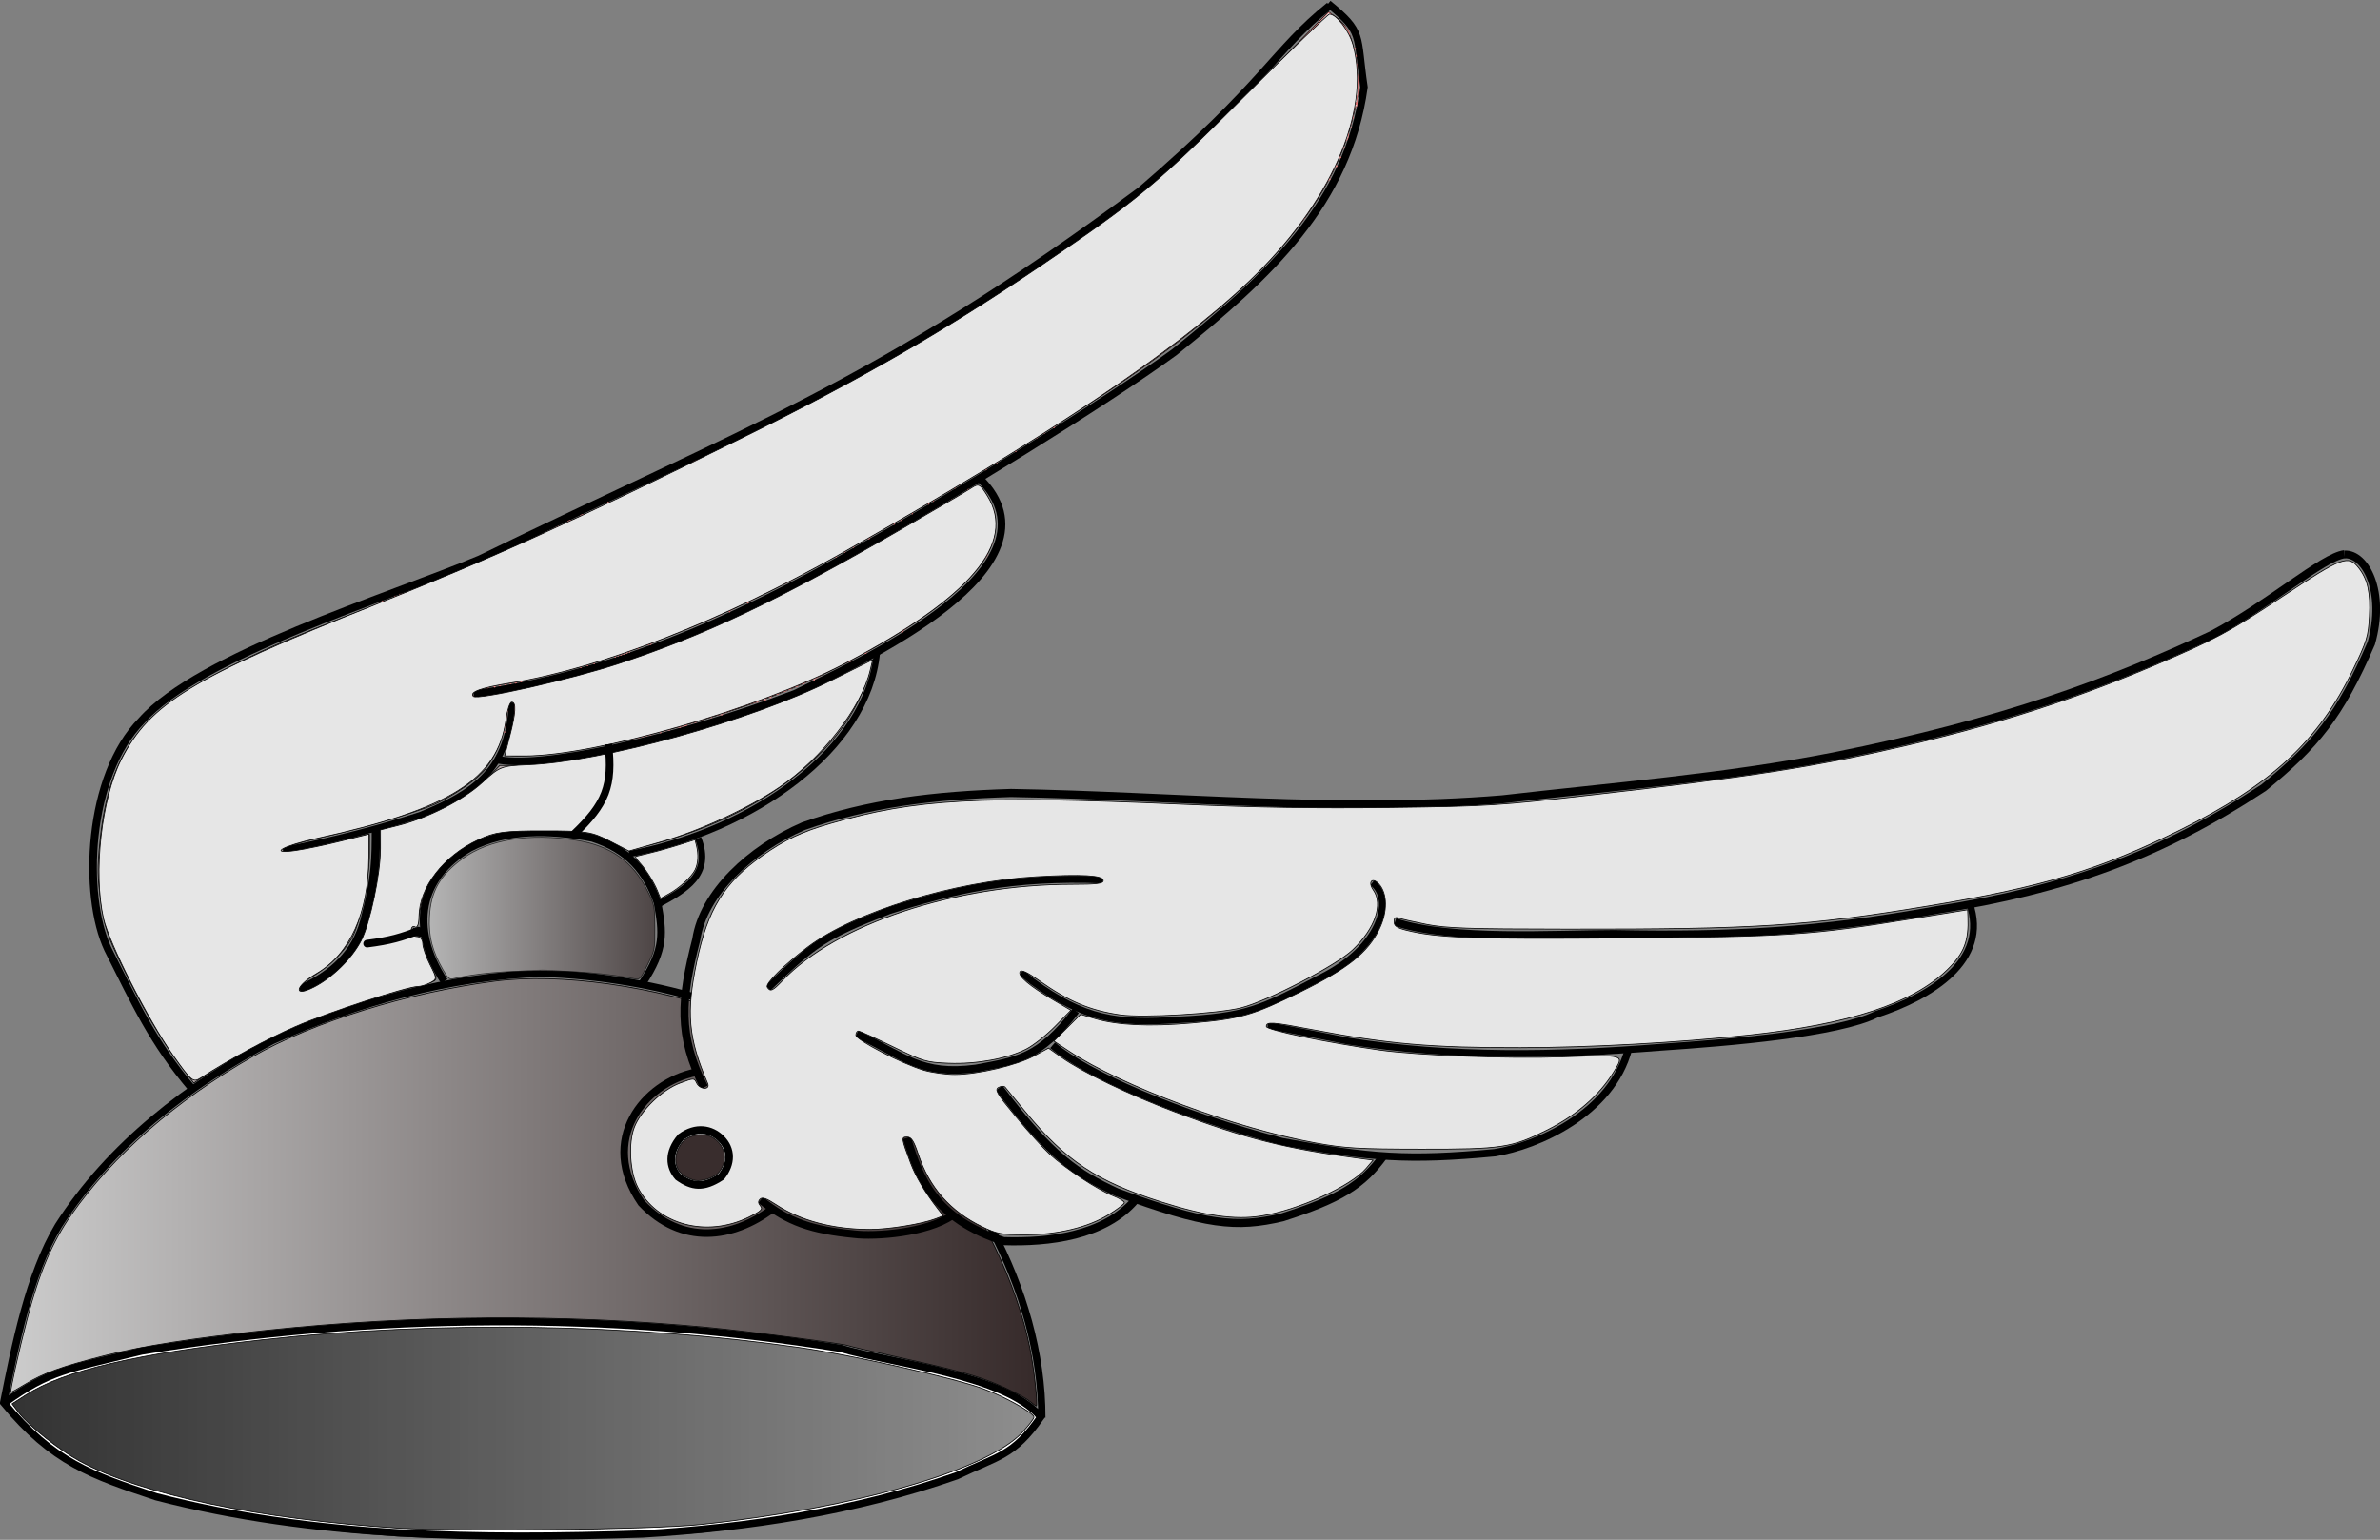 <?xml version="1.0" encoding="UTF-8" standalone="no"?>
<!-- Created with Inkscape (http://www.inkscape.org/) -->
<svg
   xmlns:dc="http://purl.org/dc/elements/1.1/"
   xmlns:cc="http://creativecommons.org/ns#"
   xmlns:rdf="http://www.w3.org/1999/02/22-rdf-syntax-ns#"
   xmlns:svg="http://www.w3.org/2000/svg"
   xmlns="http://www.w3.org/2000/svg"
   xmlns:xlink="http://www.w3.org/1999/xlink"
   xmlns:sodipodi="http://sodipodi.sourceforge.net/DTD/sodipodi-0.dtd"
   xmlns:inkscape="http://www.inkscape.org/namespaces/inkscape"
   width="312.69"
   height="202.35"
   id="svg2"
   sodipodi:version="0.32"
   inkscape:version="0.46"
   sodipodi:docname="Casco_galo.svg"
   inkscape:output_extension="org.inkscape.output.svg.inkscape"
   inkscape:export-filename="/home/wolf/Imágenes/casco alado4.png"
   inkscape:export-xdpi="90"
   inkscape:export-ydpi="90"
   version="1.0">
  <rect width="100%" height="100%" fill="#808080" stroke="none"/>
  <sodipodi:namedview
     id="base"
     pagecolor="#ffffff"
     bordercolor="#666666"
     borderopacity="1.0"
     gridtolerance="10000"
     guidetolerance="10"
     objecttolerance="10"
     inkscape:pageopacity="0.0"
     inkscape:pageshadow="2"
     inkscape:zoom="2.8284271"
     inkscape:cx="89.941555"
     inkscape:cy="34.588476"
     inkscape:document-units="px"
     inkscape:current-layer="layer4"
     showgrid="false"
     inkscape:window-width="960"
     inkscape:window-height="736"
     inkscape:window-x="160"
     inkscape:window-y="25"
     inkscape:snap-global="true"
     showguides="true">
    <inkscape:grid
       type="xygrid"
       id="grid2602"
       visible="true"
       enabled="true" />
  </sodipodi:namedview>
  <defs
     id="defs4">
    <linearGradient
       id="linearGradient3219">
      <stop
         style="stop-color: rgb(51, 51, 51); stop-opacity: 1;"
         offset="0"
         id="stop3221" />
      <stop
         id="stop3227"
         offset="1"
         style="stop-color: rgb(51, 51, 51); stop-opacity: 0.557;" />
      <stop
         style="stop-color: rgb(51, 51, 51); stop-opacity: 0;"
         offset="1"
         id="stop3223" />
    </linearGradient>
    <linearGradient
       id="linearGradient3336">
      <stop
         style="stop-color: rgb(57, 45, 45); stop-opacity: 1;"
         offset="0"
         id="stop3338" />
      <stop
         id="stop3344"
         offset="0.985"
         style="stop-color: rgb(24, 25, 41); stop-opacity: 0.104;" />
      <stop
         style="stop-color: rgb(57, 45, 45); stop-opacity: 0;"
         offset="1"
         id="stop3340" />
    </linearGradient>
    <linearGradient
       id="linearGradient3292">
      <stop
         style="stop-color: rgb(0, 0, 0); stop-opacity: 1;"
         offset="0"
         id="stop3294" />
      <stop
         id="stop3300"
         offset="1"
         style="stop-color: rgb(0, 0, 0); stop-opacity: 0;" />
      <stop
         style="stop-color: rgb(0, 0, 0); stop-opacity: 0;"
         offset="1"
         id="stop3296" />
    </linearGradient>
    <linearGradient
       id="linearGradient3196">
      <stop
         style="stop-color: rgb(204, 204, 204); stop-opacity: 1;"
         offset="0"
         id="stop3198" />
      <stop
         id="stop3204"
         offset="1"
         style="stop-color: rgb(54, 42, 42); stop-opacity: 1;" />
      <stop
         style="stop-color: rgb(204, 204, 204); stop-opacity: 0;"
         offset="1"
         id="stop3200" />
    </linearGradient>
    <inkscape:perspective
       sodipodi:type="inkscape:persp3d"
       inkscape:vp_x="0 : 101.17496 : 1"
       inkscape:vp_y="0 : 1000 : 0"
       inkscape:vp_z="311.68594 : 101.17496 : 1"
       inkscape:persp3d-origin="155.84297 : 67.449972 : 1"
       id="perspective2436" />
    <linearGradient
       inkscape:collect="always"
       xlink:href="#linearGradient3196"
       id="linearGradient3202"
       x1="1.354"
       y1="156.686"
       x2="136.271"
       y2="156.686"
       gradientUnits="userSpaceOnUse" />
    <linearGradient
       inkscape:collect="always"
       xlink:href="#linearGradient3196"
       id="linearGradient3228"
       x1="56.347"
       y1="119.347"
       x2="86.092"
       y2="119.347"
       gradientUnits="userSpaceOnUse" />
    <linearGradient
       inkscape:collect="always"
       xlink:href="#linearGradient3292"
       id="linearGradient3298"
       x1="1.86"
       y1="187.694"
       x2="135.571"
       y2="187.694"
       gradientUnits="userSpaceOnUse" />
    <linearGradient
       inkscape:collect="always"
       xlink:href="#linearGradient3219"
       id="linearGradient3225"
       x1="1.519"
       y1="187.729"
       x2="135.909"
       y2="187.729"
       gradientUnits="userSpaceOnUse" />
  </defs>
  <g
     inkscape:groupmode="layer"
     id="layer4"
     inkscape:label="Blanco"
     style="display:inline">
    <path
       style="opacity:1;fill:#ffffff;fill-opacity:1;fill-rule:evenodd;stroke:#000000;stroke-width:0.1;stroke-linecap:round;stroke-linejoin:miter;stroke-miterlimit:0;stroke-dasharray:none;stroke-dashoffset:0;stroke-opacity:1;display:inline"
       d="M 52.23,201.853 C 33.514,200.593 17.865,197.121 9.597,192.393 C 6.85,190.822 2.807,187.432 1.471,185.579 L 0.539,184.287 L 2.365,183.048 C 7.489,179.569 17.132,177.198 34.27,175.204 C 57.301,172.524 83.156,172.939 105.749,176.35 C 112.543,177.375 125.987,180.563 130.06,182.114 C 132.963,183.219 136.954,185.568 136.954,186.172 C 136.954,186.373 136.264,187.328 135.421,188.296 C 130.729,193.681 112.912,199.075 92.324,201.344 C 86.031,202.038 59.9,202.37 52.23,201.853 L 52.23,201.853 z"
       id="path2441" />
  </g>
  <g
     id="layer1"
     inkscape:groupmode="layer"
     inkscape:label="Layer 1"
     transform="translate(-1.093,-1.051)"
     style="display:inline"
     sodipodi:insensitive="true">
    <path
       style="opacity:1;fill:url(#linearGradient3202) #000000;fill-opacity:1;fill-rule:evenodd;stroke:#000000;stroke-width:0.1;stroke-linecap:butt;stroke-linejoin:round;stroke-miterlimit:0;stroke-dasharray:none;stroke-dashoffset:0;stroke-opacity:1"
       d="M 135.411,184.235 C 134.595,183.556 131.972,182.253 129.729,181.412 C 127.389,180.535 124.362,179.752 117.402,178.223 C 114.232,177.527 111.556,176.906 111.454,176.843 C 111.076,176.609 98.243,174.94 92.987,174.44 C 74.141,172.648 54.286,172.775 35.074,174.812 C 25.465,175.83 18.789,176.872 13.82,178.13 C 8.14,179.567 5.67,180.453 3.336,181.893 C 2.327,182.514 1.468,182.989 1.426,182.947 C 1.296,182.817 2.473,177.525 3.555,173.37 C 5.15,167.245 6.825,163.285 9.356,159.651 C 14.744,151.916 23.118,144.6 33.138,138.875 C 41.145,134.299 53.444,130.46 64.956,128.943 C 73.547,127.811 85.886,129.55 96.558,133.396 C 102.507,135.539 111.393,140.51 115.588,144.041 C 117.579,145.717 121.375,149.607 123.178,151.819 C 128.833,158.757 133.591,168.685 135.295,177.102 C 135.855,179.866 136.399,184.79 136.143,184.769 C 136.088,184.764 135.758,184.524 135.411,184.235 L 135.411,184.235 z M 93.895,155.761 C 95.292,155.126 96.082,153.959 96.217,152.329 C 96.358,150.627 95.835,149.617 94.312,148.652 C 91.366,146.783 87.684,148.865 87.684,152.401 C 87.684,155.338 90.944,157.101 93.895,155.761 L 93.895,155.761 z"
       id="path3194"
       transform="translate(1.093,1.051)" />
    <path
       id="path4690"
       d=""
       style="fill:#784421;fill-opacity:1" />
    <path
       id="path4692"
       d=""
       style="fill:#784421;fill-opacity:1" />
    <path
       sodipodi:nodetypes="ccccccccccccc"
       id="path4981"
       d="M 137.97,187.345 C 138.011,170.666 127.924,152.726 115.131,143.111 C 102.845,134.035 87.504,129.482 72.343,128.95 C 60.091,129.344 48.007,132.784 36.879,137.79 C 25.871,143.584 15.523,151.557 8.759,162.132 C 4.906,168.482 3.023,178.113 1.573,185.373 C 8.018,193.213 13.22,194.948 21.61,197.74 C 42.412,203.147 64.142,203.325 85.488,202.635 C 99.484,201.789 113.503,199.646 126.772,194.994 C 132.178,192.382 134.226,192.426 137.823,187.275 C 133.255,181.677 117.957,180.192 111.513,178.238 C 81.207,173.388 49.999,173.639 19.712,178.595 C 9.922,180.991 7.605,181.143 1.772,185.351"
       style="fill:none;fill-rule:evenodd;stroke:#000000;stroke-width:0.959px;stroke-linecap:butt;stroke-linejoin:miter;stroke-opacity:1" />
    <path
       sodipodi:nodetypes="ccccc"
       id="path4987"
       d="M 59.461,130.006 C 54.832,122.953 56.237,116.269 62.834,112.457 C 67.526,110.01 73.277,110.05 78.911,111.163 C 83.612,112.671 86.001,115.498 87.485,119.665 C 88.182,123.609 88.498,125.702 85.495,130.262"
       style="fill:none;fill-rule:evenodd;stroke:#000000;stroke-width:1px;stroke-linecap:butt;stroke-linejoin:miter;stroke-opacity:1" />
    <g
       id="g3025"
       transform="translate(-129.3,-384.868)">
      <path
         id="path4889"
         d="M 245.608,471.681 C 244.416,484.359 229.387,495.06 213.06,498.143"
         style="fill:none;fill-rule:evenodd;stroke:#000000;stroke-width:0.803px;stroke-linecap:butt;stroke-linejoin:miter;stroke-opacity:1"
         sodipodi:nodetypes="cc" />
      <path
         id="path4891"
         d="M 222.115,496.068 C 223.994,500.849 220.39,502.846 216.879,504.747"
         style="fill:none;fill-rule:evenodd;stroke:#000000;stroke-width:0.847px;stroke-linecap:butt;stroke-linejoin:miter;stroke-opacity:1"
         sodipodi:nodetypes="cc" />
      <path
         style="fill:none;fill-rule:evenodd;stroke:#000000;stroke-width:0.966px;stroke-linecap:butt;stroke-linejoin:miter;stroke-opacity:1"
         d="M 304.889,386.403 C 309.57,390.221 308.572,390.412 309.604,397.374 C 307.47,412.665 297.182,422.14 284.663,432.213 C 275.344,439.005 255.234,451.318 243.429,457.938 C 226.369,467.852 209.488,474.878 192.618,477.097"
         id="path4911"
         sodipodi:nodetypes="ccccc" />
      <path
         style="fill:none;fill-rule:evenodd;stroke:#000000;stroke-width:0.797px;stroke-linecap:butt;stroke-linejoin:miter;stroke-opacity:1"
         d="M 197.639,478.245 C 197.268,486.99 192.834,490.059 185.644,493.007 C 179.907,494.886 173.709,496.459 167.606,497.633"
         id="path4925"
         sodipodi:nodetypes="ccc" />
      <path
         style="fill:none;fill-rule:evenodd;stroke:#000000;stroke-width:1.087px;stroke-linecap:butt;stroke-linejoin:miter;stroke-opacity:1"
         d="M 179.774,494.802 C 179.774,498.62 179.791,501.225 178.248,506.985 C 177.161,511.041 174.214,514.023 169.749,515.928"
         id="path4927"
         sodipodi:nodetypes="ccc" />
      <path
         style="fill:none;fill-rule:evenodd;stroke:#000000;stroke-width:1px;stroke-linecap:butt;stroke-linejoin:miter;stroke-opacity:1"
         d="M 305.066,386.672 C 297.758,392.537 296.654,396.858 280.317,410.915 C 245.853,436.475 228.177,442.457 193.444,459.403 C 181.209,464.524 156.603,472.028 148.998,480.616 C 141.832,487.869 141.239,503.58 144.578,510.668 C 148.124,517.68 150.411,522.864 155.726,529.096"
         id="path4937"
         sodipodi:nodetypes="cccccc" />
      <path
         style="fill:none;fill-rule:evenodd;stroke:#000000;stroke-width:1px;stroke-linecap:butt;stroke-linejoin:miter;stroke-opacity:1"
         d="M 259.104,448.796 C 270.793,460.393 243.631,472.783 234.86,477.08 C 218.528,483.305 200.837,487.118 195.465,485.667"
         id="path4947"
         sodipodi:nodetypes="ccc" />
      <path
         style="fill:none;fill-rule:evenodd;stroke:#000000;stroke-width:1px;stroke-linecap:butt;stroke-linejoin:miter;stroke-opacity:1"
         d="M 184.464,508.255 C 184.761,508.433 185.389,508.423 186.144,508.612"
         id="path5015"
         sodipodi:nodetypes="cc" />
    </g>
    <g
       id="g2461"
       transform="translate(0.761,-0.506)">
      <path
         style="fill:none;fill-rule:evenodd;stroke:#000000;stroke-width:1px;stroke-linecap:butt;stroke-linejoin:miter;stroke-opacity:1"
         d="M 91.73,142.467 C 84.883,143.882 78.923,151.371 84.6,159.64 C 89.904,165.256 96.579,164.32 101.78,160.435"
         id="path5055"
         sodipodi:nodetypes="ccc" />
      <g
         transform="translate(-41.921,12.627)"
         id="g2449">
        <path
           sodipodi:nodetypes="ccccc"
           id="path4837"
           d="M 301.003,107.596 C 303.701,115.18 295.879,119.881 288.801,122.211 C 283.751,124.748 269.482,125.947 260.368,126.556 C 246.607,127.653 232.972,127.891 219.406,125.744 C 218.916,125.645 209.303,123.723 208.798,123.723"
           style="fill:none;fill-rule:evenodd;stroke:#000000;stroke-width:0.897px;stroke-linecap:butt;stroke-linejoin:miter;stroke-opacity:1" />
        <path
           sodipodi:nodetypes="cccc"
           id="path4839"
           d="M 256.209,126.774 C 253.977,135.25 244.217,139.523 238.62,140.414 C 227.274,141.475 222.332,141.09 210.709,138.958 C 196.98,135.369 184.903,130.035 180.548,126.289"
           style="fill:none;fill-rule:evenodd;stroke:#000000;stroke-width:0.967px;stroke-linecap:butt;stroke-linejoin:miter;stroke-opacity:1" />
        <path
           sodipodi:nodetypes="cccc"
           id="path4841"
           d="M 224.07,140.759 C 221.276,144.639 218.288,146.501 210.733,148.902 C 204.662,150.326 200.702,149.942 188.976,145.609 C 183.805,143.19 180.425,141.062 173.528,131.895"
           style="fill:none;fill-rule:evenodd;stroke:#000000;stroke-width:1.069px;stroke-linecap:butt;stroke-linejoin:miter;stroke-opacity:1" />
        <path
           sodipodi:nodetypes="ccc"
           id="path4843"
           d="M 191.439,146.583 C 187.359,151.388 180.011,152.219 174.107,152.032 C 165.055,149.076 163.065,143.917 161.405,138.46"
           style="fill:none;fill-rule:evenodd;stroke:#000000;stroke-width:1.066px;stroke-linecap:butt;stroke-linejoin:miter;stroke-opacity:1" />
        <path
           sodipodi:nodetypes="ccc"
           id="path4845"
           d="M 167.316,148.676 C 164.011,150.98 157.111,151.446 154.496,151.115 C 148.89,150.564 145.797,149.531 142.179,146.621"
           style="fill:none;fill-rule:evenodd;stroke:#000000;stroke-width:1px;stroke-linecap:butt;stroke-linejoin:miter;stroke-opacity:1" />
        <path
           sodipodi:nodetypes="ccccc"
           id="path4847"
           d="M 222.558,104.92 C 225.495,107.171 223.565,113.536 215.785,117.39 C 207.818,121.584 205.967,122.509 197.039,122.954 C 189.003,123.495 184.743,122.9 177.878,117.899 C 177.185,117.326 176.931,117.115 176.452,116.719"
           style="fill:none;fill-rule:evenodd;stroke:#000000;stroke-width:0.856px;stroke-linecap:butt;stroke-linejoin:miter;stroke-opacity:1" />
        <path
           sodipodi:nodetypes="ccc"
           id="path4849"
           d="M 183.595,121.759 C 178.747,128.051 175.938,128.289 170.463,129.335 C 163.257,130.285 161.122,127.772 154.806,124.79"
           style="fill:none;fill-rule:evenodd;stroke:#000000;stroke-width:1px;stroke-linecap:butt;stroke-linejoin:miter;stroke-opacity:1" />
        <path
           sodipodi:nodetypes="ccc"
           id="path4853"
           d="M 187.166,104.551 C 175.204,104.081 167.468,105.899 159.074,108.589 C 150.539,111.92 149.212,112.909 143.154,118.764"
           style="fill:none;fill-rule:evenodd;stroke:#000000;stroke-width:0.93px;stroke-linecap:butt;stroke-linejoin:miter;stroke-opacity:1" />
        <path
           sodipodi:nodetypes="cccccc"
           id="path4865"
           d="M 225.525,110.087 C 232.871,112.562 246.728,111.652 254.311,111.652 C 270.082,111.952 281.233,111.334 296.732,108.507 C 313.696,105.861 326.157,101.319 339.66,92.439 C 346.427,86.899 349.655,83.057 353.798,73.454 C 355.705,66.697 353.06,61.632 350.264,61.789"
           style="fill:none;fill-rule:evenodd;stroke:#000000;stroke-width:1.016px;stroke-linecap:butt;stroke-linejoin:miter;stroke-opacity:1" />
        <path
           sodipodi:nodetypes="cccccccc"
           id="path4867"
           d="M 350.275,61.761 C 347.425,62.122 340.358,68.388 332.856,72.356 C 319.678,78.509 305.5,83.877 283.134,88.338 C 268.83,91.137 254.142,92.298 239.611,93.971 C 218.342,95.739 196.401,93.491 175.071,93.134 C 164.978,93.441 156.28,94.485 147.802,97.502 C 140.864,100.496 134.649,106.271 133.728,112.395 C 131.711,120.235 131.298,124.961 134.767,131.829"
           style="fill:none;fill-rule:evenodd;stroke:#000000;stroke-width:1.063px;stroke-linecap:butt;stroke-linejoin:miter;stroke-opacity:1" />
      </g>
    </g>
    <path
       style="opacity:0.684;fill:url(#linearGradient3228) #000000;fill-opacity:1;fill-rule:evenodd;stroke:#000000;stroke-width:0.1;stroke-linecap:butt;stroke-linejoin:round;stroke-miterlimit:0;stroke-dasharray:none;stroke-dashoffset:0;stroke-opacity:1"
       d="M 58.189,127.411 C 56.785,124.945 56.305,123.067 56.427,120.509 C 56.587,117.152 57.804,114.999 60.762,112.839 C 64.242,110.298 69.596,109.436 75.755,110.425 C 80.236,111.144 83.175,113.233 85.052,117.03 C 85.989,118.927 86.01,119.032 86.026,121.893 C 86.042,124.791 86.033,124.836 85.068,126.793 C 84.153,128.651 84.054,128.761 83.403,128.631 C 76.362,127.222 65.243,127.219 59.494,128.625 C 59.053,128.732 58.817,128.513 58.189,127.411 L 58.189,127.411 z"
       id="path3220"
       transform="translate(1.093,1.051)" />
    <path
       style="opacity:1;fill:#c8b7b7;fill-opacity:0.686;fill-rule:evenodd;stroke:#000000;stroke-width:0.1;stroke-linecap:butt;stroke-linejoin:round;stroke-miterlimit:0;stroke-dasharray:none;stroke-dashoffset:0;stroke-opacity:1"
       d="M 23.661,139.942 C 21.182,136.661 18.641,132.325 16.024,126.911 C 14.065,122.858 13.748,121.895 13.262,118.519 C 12.804,115.335 12.782,114.025 13.13,110.598 C 14.319,98.88 18.32,93.59 30.691,87.381 C 35.79,84.822 38.282,83.776 51.94,78.462 C 63.206,74.079 82.592,65.191 101.401,55.783 C 116.345,48.31 129.732,40.206 143.958,30.023 C 151.171,24.86 155.603,21.021 162.303,14.129 C 164.667,11.699 168.383,7.877 170.561,5.636 L 174.522,1.562 L 175.594,2.326 C 177.08,3.383 177.725,4.939 178.219,8.66 C 178.62,11.672 178.592,12.059 177.727,15.493 C 174.506,28.285 163.922,39.66 142.292,53.577 C 127.642,63.003 109.88,73.367 100.158,78.161 C 87.979,84.168 75.856,88.33 66.046,89.873 C 62.498,90.431 62.118,90.556 62.118,91.158 C 62.118,91.795 62.646,91.796 66.225,91.166 C 76.683,89.325 87.761,85.535 100.151,79.56 C 105.203,77.124 119.015,69.436 125.781,65.294 C 127.111,64.48 128.32,63.814 128.469,63.814 C 129.008,63.814 130.687,66.839 130.74,67.903 C 130.902,71.182 129.929,73.314 126.815,76.509 C 123.079,80.343 116.289,84.704 107.438,88.955 C 98.07,93.455 81.219,98.206 71.294,99.147 C 67.328,99.523 66.239,99.4 66.541,98.61 C 67.379,96.429 67.937,92.491 67.452,92.192 C 66.895,91.848 66.838,91.985 66.409,94.667 C 66.021,97.101 65.174,99.16 63.796,101.024 C 62.842,102.315 59.546,104.609 57.077,105.7 C 54.554,106.816 47.463,108.881 41.789,110.152 C 39.349,110.698 37.287,111.344 37.206,111.586 C 36.987,112.244 37.878,112.137 43.458,110.836 L 48.547,109.649 L 48.541,112.177 C 48.535,115.18 47.4,120.861 46.391,122.947 C 45.465,124.859 43.165,127.127 40.795,128.464 C 39.486,129.203 38.987,129.681 39.132,130.058 C 39.393,130.739 39.359,130.742 41.151,129.838 C 43.477,128.664 46.151,126.21 47.191,124.297 C 48.547,121.799 49.663,117.053 49.885,112.836 L 50.077,109.181 L 53.151,108.249 C 57.551,106.913 61.593,104.726 63.798,102.486 L 65.658,100.598 L 68.441,100.598 C 77.456,100.598 98.684,94.825 109.39,89.461 L 114.36,86.971 L 114.147,88.286 C 114.03,89.009 113.451,90.632 112.861,91.892 C 108.891,100.378 98.448,107.677 85.539,110.989 L 82.711,111.715 L 80.539,110.626 C 77.806,109.257 74.059,108.669 69.617,108.914 C 65.477,109.142 63.273,109.796 60.41,111.646 C 57.563,113.487 55.883,115.972 55.265,119.258 C 54.988,120.733 54.636,121.669 54.358,121.669 C 54.108,121.669 53.904,121.99 53.904,122.383 C 53.904,122.838 54.142,123.097 54.562,123.097 C 55.026,123.097 55.352,123.543 55.673,124.615 C 55.922,125.45 56.435,126.738 56.812,127.479 C 57.598,129.024 57.875,128.818 53.547,129.897 C 43.522,132.396 34.458,136.245 27.45,140.978 L 25.46,142.323 L 23.661,139.942 z"
       id="path3306"
       transform="translate(1.093,1.051)" />
    <path
       style="opacity:1;fill:#e6e6e6;fill-opacity:1;fill-rule:evenodd;stroke:#000000;stroke-width:0.1;stroke-linecap:butt;stroke-linejoin:round;stroke-miterlimit:0;stroke-dasharray:none;stroke-dashoffset:0;stroke-opacity:1"
       d="M 130.118,162.257 C 125.941,160.23 123.19,157.108 121.738,152.743 C 121.148,150.969 120.827,150.472 120.273,150.472 C 119.49,150.472 119.504,150.577 120.728,153.882 C 121.368,155.613 122.642,157.762 124.263,159.845 L 125.025,160.825 L 124.015,161.214 C 122.226,161.903 117.831,162.614 115.384,162.612 C 110.545,162.606 106.238,161.467 103.035,159.345 C 101.817,158.539 101.245,158.339 100.962,158.622 C 100.68,158.905 100.69,159.156 101.001,159.53 C 101.357,159.959 101.101,160.208 99.485,160.998 C 93.892,163.735 87.415,161.996 84.885,157.079 C 83.843,155.054 83.623,151.298 84.424,149.201 C 85.275,146.974 88.048,144.28 90.404,143.391 C 92.258,142.693 92.298,142.692 92.614,143.362 C 93.039,144.26 94.448,144.315 94.066,143.419 C 91.514,137.442 91.22,134.159 92.632,127.414 C 94.066,120.564 96.235,117.04 101.178,113.537 C 104.164,111.42 106.365,110.375 110.148,109.278 C 121.399,106.014 129.66,105.56 156.396,106.733 C 166.155,107.161 174.083,107.285 183.716,107.161 C 196.701,106.993 197.849,106.921 210.322,105.5 C 231.136,103.127 239.618,101.798 251.309,99.076 C 263.422,96.254 273.954,92.841 284.556,88.3 C 292.262,84.999 293.942,84.091 301.012,79.406 C 308.836,74.22 309.611,73.93 310.984,75.677 C 312.169,77.183 312.555,78.927 312.391,82.038 C 312.252,84.682 312.06,85.308 310.232,89.079 C 305.686,98.461 299.508,104.178 287.46,110.15 C 276.961,115.356 269.425,117.629 254.426,120.113 C 238.529,122.747 231.838,123.175 206.929,123.149 C 193.942,123.135 191.097,123.039 188.492,122.523 C 186.798,122.188 185.151,121.814 184.832,121.691 C 184.416,121.532 184.251,121.67 184.251,122.179 C 184.251,122.718 184.623,122.982 185.795,123.277 C 189.876,124.305 194.508,124.473 214.314,124.31 C 236.261,124.13 238.871,123.955 252.426,121.764 L 259.605,120.603 L 259.643,121.521 C 259.775,124.722 259.149,126.33 256.933,128.483 C 252.365,132.923 244.087,135.65 230.856,137.072 C 221.452,138.083 210.145,138.705 200.858,138.723 C 189.142,138.746 183.393,138.247 173.446,136.344 C 168.215,135.344 167.467,135.294 167.467,135.944 C 167.467,136.396 175.494,138.064 182.343,139.035 C 187.357,139.746 199.061,140.181 206.482,139.932 C 214.708,139.657 214.535,139.604 213.087,141.952 C 211.2,145.013 208.205,147.619 204.349,149.554 C 199.714,151.881 198.423,152.077 187.823,152.065 C 179.562,152.056 177.791,151.951 173.895,151.243 C 163.385,149.335 148.442,143.765 141.541,139.185 L 139.55,137.863 L 141.311,136.102 L 143.072,134.341 L 144.991,134.911 C 147.898,135.774 152.116,135.968 157.591,135.491 C 164.159,134.917 165.626,134.498 171.963,131.386 C 178.168,128.338 180.789,126.247 182.317,123.123 C 183.407,120.895 183.386,118.474 182.267,117.237 C 181.386,116.263 180.764,116.928 181.532,118.023 C 182.844,119.896 181.758,123.052 178.839,125.851 C 176.694,127.907 167.667,132.601 164.148,133.491 C 161.084,134.265 151.266,134.839 148.296,134.418 C 144.331,133.855 141.466,132.645 137.58,129.892 C 136.05,128.808 135.29,128.456 135.109,128.749 C 134.781,129.28 136.387,130.643 139.463,132.442 L 141.794,133.805 L 139.72,135.917 C 138.58,137.079 136.881,138.423 135.944,138.903 C 133.472,140.171 129.379,140.92 125.714,140.775 C 122.769,140.658 122.388,140.544 118.403,138.598 C 116.091,137.468 114.051,136.544 113.87,136.544 C 113.689,136.544 113.541,136.784 113.541,137.077 C 113.541,137.705 119.595,140.836 122.45,141.684 C 123.514,142 125.359,142.255 126.551,142.251 C 129.571,142.24 134.674,141.043 136.945,139.813 L 138.851,138.78 L 140.552,139.989 C 143.331,141.965 149.409,144.892 155.503,147.188 C 164.693,150.65 170.033,151.996 179.572,153.254 L 181.499,153.508 L 180.591,154.579 C 178.593,156.937 171.614,160.099 166.74,160.855 C 163.308,161.387 159.412,160.834 153.635,158.995 C 145.178,156.302 141.092,153.587 135.815,147.154 C 134.492,145.542 133.294,144.085 133.152,143.918 C 133.01,143.75 132.619,143.767 132.283,143.955 C 131.753,144.252 132.061,144.767 134.604,147.831 C 136.217,149.775 138.205,151.978 139.02,152.727 C 141.075,154.614 145.362,157.433 147.303,158.174 C 148.192,158.514 148.869,158.945 148.807,159.132 C 148.745,159.319 147.815,160.016 146.741,160.68 C 144.032,162.357 139.965,163.331 135.715,163.319 C 132.661,163.311 132.054,163.196 130.118,162.257 L 130.118,162.257 z M 103.918,129.89 C 110.933,122.497 126.621,117.273 141.843,117.262 C 145.211,117.26 146.039,117.16 146.039,116.757 C 146.039,116.079 143.221,115.923 137.208,116.266 C 126.388,116.884 113.384,120.88 107.271,125.466 C 104.173,127.79 101.614,130.312 101.894,130.766 C 102.296,131.416 102.59,131.289 103.918,129.89 L 103.918,129.89 z"
       id="path3304" />
    <path
       style="opacity:1;fill:#e6e6e6;fill-opacity:1;fill-rule:evenodd;stroke:#de6b6b;stroke-width:0.1;stroke-linecap:butt;stroke-linejoin:round;stroke-miterlimit:0;stroke-dasharray:none;stroke-dashoffset:0;stroke-opacity:1"
       d="M 49.063,88.48 C 49.063,80.888 49.09,79.467 49.236,79.523 C 49.331,79.56 49.487,79.515 49.583,79.424 C 49.679,79.334 49.828,79.254 49.915,79.247 C 50.287,79.217 50.335,79.188 50.249,79.048 C 50.188,78.949 50.226,78.927 50.367,78.981 C 50.644,79.087 51.986,78.572 51.88,78.401 C 51.83,78.32 51.88,78.3 52.009,78.35 C 52.284,78.455 52.62,78.323 52.513,78.151 C 52.462,78.067 52.508,78.047 52.638,78.097 C 52.762,78.144 54.167,77.636 56.1,76.846 C 57.889,76.114 60.347,75.115 61.563,74.625 C 62.778,74.135 64.199,73.52 64.721,73.259 C 65.242,72.998 67.316,72.034 69.329,71.118 C 71.342,70.202 73.009,69.4 73.032,69.336 C 73.055,69.272 73.126,69.252 73.19,69.291 C 73.253,69.33 73.305,69.299 73.305,69.221 C 73.305,69.144 73.358,69.113 73.423,69.153 C 73.57,69.244 74.702,68.706 74.625,68.581 C 74.554,68.465 74.934,68.315 75.076,68.403 C 75.215,68.489 76.34,67.942 76.267,67.824 C 76.194,67.706 76.576,67.558 76.721,67.647 C 76.846,67.725 78.144,67.101 78.209,66.932 C 78.232,66.871 78.299,66.851 78.358,66.887 C 78.539,66.999 79.871,66.28 79.873,66.07 C 79.874,65.898 79.889,65.898 79.997,66.065 C 80.086,66.202 80.12,66.209 80.121,66.089 C 80.122,65.998 80.178,65.957 80.244,65.998 C 80.378,66.081 82.181,65.217 82.249,65.038 C 82.272,64.977 82.343,64.959 82.407,64.998 C 82.47,65.038 82.522,65.006 82.522,64.928 C 82.522,64.851 82.577,64.821 82.643,64.862 C 82.777,64.944 84.58,64.081 84.648,63.902 C 84.671,63.841 84.742,63.823 84.806,63.862 C 84.869,63.901 84.921,63.87 84.921,63.792 C 84.921,63.714 84.976,63.685 85.042,63.726 C 85.176,63.808 86.979,62.944 87.047,62.766 C 87.07,62.704 87.141,62.686 87.205,62.726 C 87.268,62.765 87.32,62.733 87.32,62.656 C 87.32,62.578 87.377,62.55 87.447,62.593 C 87.516,62.636 87.573,62.607 87.573,62.529 C 87.573,62.452 87.626,62.421 87.692,62.462 C 87.831,62.548 90.989,61.002 90.916,60.884 C 90.846,60.77 91.733,60.364 91.868,60.448 C 91.995,60.526 97.335,57.889 97.4,57.716 C 97.424,57.654 97.495,57.636 97.558,57.675 C 97.622,57.714 97.674,57.683 97.674,57.605 C 97.674,57.528 97.731,57.499 97.8,57.542 C 97.87,57.585 97.926,57.557 97.926,57.479 C 97.926,57.401 97.983,57.373 98.053,57.416 C 98.122,57.459 98.179,57.43 98.179,57.353 C 98.179,57.275 98.236,57.247 98.305,57.29 C 98.375,57.332 98.431,57.304 98.431,57.226 C 98.431,57.149 98.488,57.12 98.558,57.163 C 98.627,57.206 98.684,57.178 98.684,57.1 C 98.684,57.023 98.741,56.994 98.81,57.037 C 98.88,57.08 98.936,57.052 98.936,56.974 C 98.936,56.896 98.993,56.868 99.062,56.91 C 99.281,57.046 109.069,51.953 114.782,48.731 C 124.12,43.465 132.223,38.329 141.803,31.606 C 151.777,24.605 154.816,21.921 167.185,9.188 C 171.201,5.054 174.514,1.671 174.547,1.671 C 174.683,1.671 175.997,2.729 176.312,3.092 C 176.498,3.307 176.746,3.582 176.862,3.703 C 176.977,3.824 177.039,3.956 176.998,3.996 C 176.958,4.037 176.994,4.07 177.079,4.07 C 177.165,4.07 177.199,4.127 177.156,4.196 C 177.113,4.266 177.142,4.322 177.219,4.322 C 177.297,4.322 177.334,4.366 177.301,4.419 C 177.268,4.472 177.365,4.945 177.516,5.471 C 177.721,6.182 177.839,6.411 177.979,6.368 C 178.13,6.322 178.136,6.343 178.008,6.478 C 177.812,6.687 177.8,7.238 177.993,7.195 C 178.071,7.178 178.163,7.242 178.198,7.339 C 178.237,7.446 178.207,7.48 178.119,7.426 C 178.026,7.368 177.977,7.461 177.979,7.692 C 177.98,7.971 178.008,8.007 178.107,7.858 C 178.196,7.723 178.215,7.833 178.17,8.237 C 178.121,8.678 178.133,8.735 178.224,8.489 C 178.305,8.269 178.318,8.417 178.266,8.981 C 178.224,9.446 178.241,9.76 178.306,9.719 C 178.37,9.68 178.419,10.32 178.419,11.204 C 178.419,12.064 178.372,12.693 178.314,12.612 C 178.255,12.531 178.24,12.733 178.279,13.063 C 178.352,13.675 178.276,14.088 178.109,13.985 C 177.991,13.912 177.681,15.262 177.78,15.421 C 177.819,15.485 177.793,15.558 177.721,15.582 C 177.65,15.606 177.578,15.795 177.563,16.003 C 177.547,16.211 177.478,16.423 177.409,16.475 C 177.329,16.535 177.353,16.616 177.472,16.694 C 177.642,16.806 177.564,16.877 177.314,16.837 C 177.208,16.821 177.195,16.898 177.163,17.691 C 177.148,18.037 177.063,18.3 176.932,18.395 C 176.613,18.629 176.414,19.239 176.615,19.367 C 176.738,19.445 176.729,19.471 176.576,19.472 C 176.298,19.475 175.894,20.492 176.115,20.633 C 176.231,20.706 176.22,20.733 176.075,20.735 C 175.789,20.737 175.382,21.625 175.602,21.764 C 175.731,21.846 175.725,21.869 175.573,21.871 C 175.316,21.874 174.518,23.472 174.731,23.559 C 174.816,23.593 174.787,23.625 174.665,23.631 C 174.535,23.637 174.319,23.89 174.134,24.255 C 173.773,24.968 172.46,27.071 171.824,27.957 C 171.584,28.291 171.419,28.565 171.457,28.565 C 171.495,28.565 171.401,28.698 171.248,28.86 C 171.095,29.022 170.6,29.633 170.149,30.217 C 164.505,37.526 154.762,45.575 140.824,54.443 C 139.591,55.227 138.583,55.947 138.583,56.043 C 138.583,56.138 138.523,56.216 138.449,56.216 C 138.375,56.216 138.358,56.147 138.413,56.059 C 138.466,55.972 138.342,56.009 138.136,56.142 C 137.93,56.275 137.635,56.466 137.479,56.566 C 137.324,56.667 137.225,56.796 137.261,56.854 C 137.297,56.911 137.225,56.951 137.102,56.942 C 136.823,56.922 136.163,57.343 136.251,57.485 C 136.286,57.543 136.215,57.583 136.092,57.576 C 135.781,57.555 133.532,58.979 133.532,59.196 C 133.532,59.293 133.472,59.373 133.399,59.373 C 133.324,59.373 133.308,59.303 133.362,59.215 C 133.422,59.117 133.341,59.133 133.149,59.255 C 132.978,59.364 132.398,59.725 131.86,60.057 C 131.293,60.407 130.917,60.718 130.965,60.796 C 131.018,60.881 130.97,60.901 130.836,60.849 C 130.705,60.799 130.526,60.864 130.373,61.017 C 130.236,61.154 130.123,61.236 130.123,61.199 C 130.123,61.162 130.01,61.193 129.871,61.267 C 129.732,61.341 129.618,61.485 129.618,61.587 C 129.618,61.689 129.558,61.772 129.485,61.772 C 129.41,61.772 129.394,61.702 129.448,61.614 C 129.508,61.517 129.425,61.533 129.235,61.655 C 129.064,61.764 128.285,62.236 127.503,62.704 C 126.722,63.173 126.083,63.618 126.083,63.695 C 126.083,63.772 126.047,63.798 126.003,63.754 C 125.876,63.627 125.436,63.917 125.529,64.067 C 125.578,64.148 125.541,64.178 125.438,64.141 C 125.213,64.061 124.791,64.274 124.883,64.422 C 124.921,64.484 124.851,64.527 124.728,64.518 C 124.393,64.492 122.675,65.555 122.664,65.795 C 122.658,65.924 122.63,65.943 122.591,65.845 C 122.5,65.62 122.043,65.885 122.041,66.164 C 122.039,66.312 122.008,66.332 121.942,66.229 C 121.81,66.021 119.897,67.148 119.894,67.435 C 119.893,67.577 119.862,67.596 119.797,67.493 C 119.667,67.289 118.384,68.03 118.371,68.316 C 118.365,68.445 118.336,68.466 118.298,68.371 C 118.206,68.143 117.498,68.534 117.495,68.814 C 117.494,68.96 117.462,68.983 117.398,68.883 C 117.265,68.673 114.215,70.426 114.212,70.715 C 114.211,70.858 114.18,70.878 114.115,70.776 C 113.983,70.569 112.198,71.563 112.184,71.851 C 112.178,71.978 112.149,72.001 112.111,71.907 C 112.02,71.681 111.061,72.194 111.048,72.475 C 111.042,72.603 111.012,72.629 110.975,72.538 C 110.884,72.313 109.924,72.825 109.911,73.107 C 109.905,73.24 109.876,73.263 109.837,73.166 C 109.767,72.992 107.713,74.024 107.428,74.377 C 107.341,74.485 107.27,74.533 107.27,74.484 C 107.27,74.435 106.929,74.567 106.512,74.777 C 106.096,74.987 105.755,75.225 105.755,75.305 C 105.755,75.385 105.719,75.415 105.676,75.372 C 105.568,75.264 104.113,76.012 104.113,76.175 C 104.113,76.248 104.056,76.272 103.987,76.229 C 103.917,76.186 103.861,76.214 103.861,76.292 C 103.861,76.37 103.804,76.398 103.734,76.355 C 103.665,76.312 103.608,76.341 103.608,76.418 C 103.608,76.496 103.551,76.524 103.482,76.481 C 103.412,76.439 103.356,76.473 103.356,76.558 C 103.356,76.643 103.321,76.678 103.278,76.635 C 103.187,76.545 98.894,78.666 98.831,78.833 C 98.808,78.895 98.737,78.913 98.673,78.874 C 98.61,78.835 98.558,78.866 98.558,78.944 C 98.558,79.021 98.501,79.05 98.431,79.007 C 98.362,78.964 98.304,79.031 98.303,79.157 C 98.302,79.33 98.275,79.345 98.195,79.217 C 98.11,79.085 97.891,79.148 97.155,79.517 C 96.642,79.774 96.203,80.035 96.179,80.096 C 96.156,80.158 96.085,80.176 96.022,80.136 C 95.958,80.097 95.905,80.168 95.904,80.293 C 95.903,80.463 95.875,80.479 95.798,80.357 C 95.713,80.224 95.604,80.234 95.231,80.412 C 94.977,80.533 94.77,80.681 94.77,80.742 C 94.77,80.803 94.717,80.82 94.653,80.78 C 94.507,80.69 93.886,80.964 93.886,81.118 C 93.886,81.18 93.833,81.199 93.768,81.159 C 93.625,81.07 92.75,81.472 92.75,81.626 C 92.75,81.687 92.697,81.704 92.633,81.664 C 92.487,81.574 91.866,81.848 91.866,82.002 C 91.866,82.064 91.813,82.083 91.749,82.043 C 91.609,81.957 90.982,82.223 90.982,82.369 C 90.982,82.425 90.904,82.441 90.809,82.405 C 90.714,82.368 90.557,82.417 90.46,82.513 C 90.364,82.61 90.221,82.667 90.143,82.641 C 90.065,82.615 89.923,82.668 89.829,82.757 C 89.734,82.847 89.599,82.921 89.53,82.921 C 89.46,82.921 88.537,83.259 87.478,83.673 C 86.182,84.179 85.549,84.489 85.543,84.62 C 85.536,84.75 85.511,84.762 85.469,84.657 C 85.434,84.57 85.35,84.499 85.282,84.499 C 85.214,84.499 85.2,84.566 85.25,84.647 C 85.311,84.746 85.273,84.768 85.135,84.715 C 84.897,84.624 84.164,84.849 84.164,85.013 C 84.164,85.073 84.069,85.086 83.954,85.042 C 83.8,84.983 83.772,85.007 83.848,85.13 C 83.924,85.254 83.896,85.278 83.746,85.22 C 83.444,85.104 82.776,85.374 82.765,85.616 C 82.759,85.747 82.731,85.766 82.691,85.667 C 82.656,85.58 82.572,85.509 82.504,85.509 C 82.437,85.509 82.414,85.562 82.454,85.627 C 82.494,85.691 82.469,85.78 82.398,85.824 C 82.327,85.867 82.27,85.843 82.27,85.769 C 82.27,85.696 82.21,85.636 82.136,85.636 C 82.062,85.636 82.035,85.688 82.075,85.753 C 82.115,85.818 82.09,85.906 82.019,85.95 C 81.949,85.994 81.891,85.969 81.891,85.896 C 81.891,85.822 81.831,85.762 81.757,85.762 C 81.684,85.762 81.656,85.815 81.696,85.879 C 81.736,85.944 81.711,86.033 81.64,86.076 C 81.57,86.12 81.512,86.095 81.512,86.022 C 81.512,85.792 81.26,85.876 81.25,86.109 C 81.244,86.241 81.214,86.266 81.176,86.172 C 81.082,85.938 80.881,85.981 80.879,86.235 C 80.877,86.407 80.853,86.418 80.768,86.285 C 80.68,86.146 80.422,86.192 79.39,86.53 C 78.691,86.759 78.122,86.978 78.126,87.017 C 78.15,87.257 78.081,87.314 77.965,87.151 C 77.874,87.022 77.812,87.008 77.772,87.106 C 77.739,87.185 77.599,87.22 77.46,87.184 C 77.322,87.148 77.218,87.168 77.229,87.229 C 77.274,87.475 77.209,87.583 77.111,87.427 C 77.006,87.263 76.332,87.337 76.355,87.511 C 76.385,87.74 76.32,87.826 76.227,87.68 C 76.159,87.573 76.005,87.544 75.788,87.599 C 75.604,87.645 75.478,87.722 75.507,87.77 C 75.537,87.818 75.356,87.858 75.105,87.858 C 74.853,87.858 74.625,87.926 74.597,88.01 C 74.569,88.094 74.499,88.133 74.442,88.098 C 74.278,87.997 73.055,88.315 73.131,88.439 C 73.169,88.5 73.045,88.511 72.855,88.463 C 72.605,88.4 72.535,88.418 72.602,88.526 C 72.669,88.635 72.6,88.652 72.35,88.589 C 72.083,88.522 72.028,88.54 72.107,88.669 C 72.183,88.792 72.151,88.812 71.983,88.748 C 71.687,88.634 70.887,88.785 70.981,88.937 C 71.024,89.006 70.911,89.019 70.708,88.968 C 70.458,88.905 70.389,88.923 70.456,89.031 C 70.523,89.14 70.453,89.157 70.203,89.094 C 69.969,89.036 69.886,89.052 69.943,89.145 C 70.001,89.239 69.882,89.258 69.564,89.207 C 69.245,89.155 69.126,89.175 69.184,89.269 C 69.231,89.344 69.211,89.442 69.14,89.485 C 69.07,89.529 69.012,89.504 69.012,89.431 C 69.012,89.357 68.895,89.297 68.752,89.297 C 68.609,89.297 68.525,89.35 68.565,89.415 C 68.605,89.479 68.58,89.568 68.509,89.612 C 68.439,89.655 68.381,89.631 68.381,89.557 C 68.381,89.484 68.267,89.423 68.128,89.423 C 67.989,89.423 67.89,89.487 67.907,89.565 C 67.925,89.644 67.86,89.736 67.764,89.771 C 67.656,89.81 67.622,89.78 67.676,89.692 C 67.733,89.6 67.647,89.55 67.434,89.55 C 67.252,89.55 67.136,89.603 67.176,89.667 C 67.216,89.732 67.191,89.82 67.12,89.864 C 67.05,89.908 66.992,89.883 66.992,89.81 C 66.992,89.736 66.875,89.676 66.732,89.676 C 66.589,89.676 66.505,89.729 66.545,89.793 C 66.585,89.858 66.56,89.947 66.489,89.99 C 66.418,90.034 66.361,90.009 66.361,89.936 C 66.361,89.862 66.215,89.802 66.038,89.802 C 65.86,89.802 65.747,89.855 65.787,89.92 C 65.827,89.984 65.802,90.073 65.731,90.117 C 65.661,90.16 65.603,90.136 65.603,90.062 C 65.603,89.989 65.463,89.928 65.291,89.928 C 65.066,89.928 65,89.981 65.052,90.118 C 65.092,90.222 65.062,90.307 64.985,90.307 C 64.908,90.307 64.846,90.25 64.846,90.181 C 64.846,90.112 64.703,90.055 64.53,90.055 C 64.356,90.055 64.228,90.119 64.246,90.197 C 64.263,90.275 64.198,90.367 64.102,90.403 C 63.994,90.442 63.961,90.411 64.015,90.324 C 64.07,90.235 64.002,90.181 63.835,90.181 C 63.682,90.181 63.603,90.237 63.649,90.312 C 63.702,90.398 63.605,90.416 63.373,90.365 C 63.085,90.302 63.052,90.316 63.204,90.434 C 63.356,90.551 63.323,90.565 63.033,90.501 C 62.343,90.35 61.765,91.09 62.219,91.545 C 62.383,91.708 63.357,91.754 63.505,91.605 C 63.556,91.555 63.799,91.532 64.046,91.553 C 64.329,91.577 64.466,91.544 64.415,91.462 C 64.363,91.378 64.491,91.358 64.78,91.404 C 65.029,91.445 65.224,91.424 65.224,91.356 C 65.224,91.289 65.395,91.26 65.603,91.29 C 65.826,91.323 65.982,91.289 65.982,91.209 C 65.982,91.122 66.128,91.1 66.38,91.151 C 66.662,91.207 66.753,91.188 66.69,91.086 C 66.627,90.985 66.714,90.965 66.986,91.019 C 67.241,91.071 67.371,91.046 67.371,90.947 C 67.371,90.865 67.425,90.831 67.492,90.872 C 67.642,90.965 69.265,90.675 69.265,90.555 C 69.265,90.508 69.407,90.496 69.58,90.529 C 69.76,90.563 69.896,90.53 69.896,90.452 C 69.896,90.377 69.971,90.344 70.063,90.379 C 70.244,90.449 73.75,89.605 76.399,88.854 C 84.65,86.516 93.863,82.826 102.535,78.387 C 107.251,75.973 119.517,69.176 119.517,68.977 C 119.517,68.926 119.591,68.885 119.681,68.885 C 119.887,68.885 122.295,67.455 122.295,67.333 C 122.295,67.284 122.369,67.243 122.459,67.243 C 122.693,67.243 125.073,65.805 125.073,65.663 C 125.073,65.598 125.128,65.579 125.194,65.62 C 125.261,65.661 125.422,65.594 125.552,65.47 C 125.682,65.346 125.864,65.227 125.957,65.206 C 126.323,65.122 127.215,64.518 127.143,64.403 C 127.102,64.335 127.146,64.298 127.242,64.32 C 127.338,64.342 127.654,64.253 127.945,64.122 L 128.473,63.884 L 128.951,64.304 C 129.214,64.535 129.401,64.727 129.367,64.731 C 129.278,64.742 130.396,66.877 130.515,66.925 C 130.57,66.947 130.583,67.047 130.545,67.146 C 130.506,67.246 130.524,67.328 130.583,67.328 C 130.643,67.328 130.691,68.004 130.691,68.831 C 130.691,69.684 130.643,70.304 130.578,70.264 C 130.515,70.224 130.503,70.344 130.552,70.539 C 130.609,70.765 130.593,70.856 130.507,70.803 C 130.39,70.73 130.324,70.991 130.342,71.463 C 130.345,71.549 130.305,71.62 130.253,71.62 C 130.147,71.62 129.674,72.764 129.717,72.915 C 129.732,72.967 129.684,73.009 129.611,73.009 C 129.537,73.009 129.512,73.066 129.555,73.136 C 129.598,73.205 129.578,73.262 129.511,73.262 C 129.443,73.262 129.115,73.645 128.782,74.114 C 127.181,76.365 123.905,79.265 120.117,81.784 C 119.301,82.327 118.633,82.847 118.633,82.94 C 118.633,83.034 118.573,83.11 118.5,83.11 C 118.426,83.11 118.406,83.045 118.456,82.965 C 118.558,82.799 118.603,82.775 117.245,83.616 C 116.724,83.939 115.715,84.531 115.004,84.932 C 114.277,85.342 113.745,85.718 113.79,85.791 C 113.835,85.864 113.794,85.894 113.695,85.859 C 113.459,85.776 111.785,86.622 111.881,86.776 C 111.951,86.889 111.895,86.913 111.471,86.95 C 111.386,86.958 110.349,87.445 109.167,88.033 C 107.802,88.712 107.017,89.172 107.015,89.294 C 107.014,89.445 106.991,89.451 106.908,89.321 C 106.825,89.189 106.683,89.214 106.216,89.441 C 105.893,89.598 105.628,89.775 105.628,89.835 C 105.628,89.895 105.576,89.911 105.512,89.871 C 105.366,89.781 104.745,90.055 104.745,90.209 C 104.745,90.271 104.692,90.29 104.628,90.25 C 104.488,90.164 103.861,90.43 103.861,90.576 C 103.861,90.632 103.783,90.648 103.688,90.612 C 103.592,90.575 103.429,90.631 103.324,90.736 C 103.219,90.841 103.107,90.901 103.075,90.869 C 102.981,90.775 102.219,91.079 102.219,91.211 C 102.219,91.278 102.169,91.301 102.107,91.263 C 101.926,91.151 101.201,91.454 101.293,91.604 C 101.346,91.689 101.299,91.709 101.167,91.658 C 100.875,91.546 100.578,91.683 100.576,91.931 C 100.574,92.083 100.547,92.096 100.473,91.979 C 100.395,91.856 100.28,91.851 99.97,91.959 C 99.749,92.037 99.568,92.154 99.568,92.221 C 99.568,92.288 99.519,92.312 99.459,92.275 C 99.271,92.159 94.76,93.725 94.853,93.875 C 94.908,93.964 94.859,93.982 94.714,93.926 C 94.455,93.827 93.507,94.08 93.507,94.249 C 93.507,94.311 93.451,94.328 93.383,94.286 C 93.222,94.186 92.245,94.48 92.245,94.628 C 92.245,94.69 92.19,94.708 92.124,94.667 C 91.94,94.553 91.352,94.736 91.44,94.88 C 91.489,94.958 91.416,94.974 91.25,94.921 C 91.094,94.871 90.982,94.891 90.982,94.966 C 90.982,95.038 90.907,95.069 90.816,95.034 C 90.724,94.999 90.511,95.025 90.342,95.093 C 90.168,95.162 90.117,95.222 90.224,95.231 C 90.336,95.241 90.293,95.296 90.119,95.366 C 89.957,95.43 89.673,95.451 89.488,95.41 C 89.214,95.351 89.187,95.365 89.34,95.485 C 89.496,95.606 89.474,95.62 89.219,95.563 C 88.783,95.466 87.751,95.735 87.973,95.888 C 88.081,95.963 87.989,95.974 87.715,95.92 C 87.41,95.86 87.314,95.877 87.378,95.981 C 87.441,96.082 87.369,96.101 87.136,96.042 C 86.954,95.997 86.814,96.009 86.825,96.069 C 86.87,96.313 86.805,96.421 86.707,96.266 C 86.596,96.092 85.931,96.181 85.931,96.37 C 85.931,96.425 85.809,96.438 85.659,96.399 C 85.468,96.349 85.415,96.373 85.48,96.479 C 85.548,96.59 85.48,96.607 85.229,96.544 C 84.979,96.481 84.909,96.499 84.976,96.607 C 85.043,96.716 84.974,96.733 84.724,96.67 C 84.474,96.607 84.404,96.625 84.471,96.733 C 84.538,96.842 84.469,96.859 84.219,96.796 C 83.977,96.736 83.9,96.753 83.962,96.853 C 84.024,96.953 83.93,96.971 83.645,96.914 C 83.348,96.855 83.265,96.874 83.334,96.985 C 83.402,97.095 83.334,97.112 83.082,97.049 C 82.815,96.982 82.76,97 82.84,97.128 C 82.916,97.251 82.883,97.272 82.715,97.207 C 82.433,97.099 81.617,97.242 81.705,97.384 C 81.741,97.442 78.452,97.494 74.396,97.5 C 67.89,97.51 67.013,97.489 66.948,97.318 C 66.907,97.212 66.923,97.125 66.982,97.125 C 67.139,97.125 67.621,94.434 67.639,93.455 C 67.66,92.369 67.57,92.106 67.178,92.106 C 66.923,92.106 66.843,92.195 66.734,92.602 C 66.66,92.874 66.638,93.215 66.683,93.36 C 66.744,93.552 66.724,93.595 66.607,93.523 C 66.485,93.448 66.465,93.534 66.523,93.889 C 66.564,94.144 66.552,94.325 66.495,94.29 C 66.31,94.175 66.213,95.242 66.388,95.459 C 66.526,95.628 66.517,95.645 66.329,95.575 C 66.063,95.475 66.02,95.843 66.266,96.109 C 66.395,96.248 66.381,96.264 66.188,96.195 C 65.997,96.128 65.964,96.16 66.018,96.366 C 66.055,96.506 66.027,96.62 65.957,96.62 C 65.886,96.62 65.861,96.706 65.901,96.81 C 65.941,96.914 65.913,96.999 65.838,96.999 C 65.763,96.999 65.733,97.08 65.771,97.178 C 65.809,97.277 65.753,97.39 65.648,97.431 C 65.542,97.471 61.768,97.504 57.259,97.504 L 49.063,97.504 L 49.063,88.48 z M 178.179,13.447 C 178.137,13.406 178.108,13.48 178.113,13.613 C 178.119,13.76 178.149,13.79 178.189,13.69 C 178.226,13.598 178.221,13.489 178.179,13.447 z"
       id="path3326"
       transform="translate(1.093,1.051)" />
    <path
       style="opacity:1;fill:#e6e6e6;fill-opacity:1;fill-rule:evenodd;stroke:#000000;stroke-width:0.1;stroke-linecap:butt;stroke-linejoin:round;stroke-miterlimit:0;stroke-dasharray:none;stroke-dashoffset:0;stroke-opacity:1"
       d="M 22.704,138.64 C 19.462,134.049 14.327,123.934 13.596,120.699 C 12.241,114.704 13.319,104.987 15.909,99.844 C 19.629,92.457 25.281,89.005 49.263,79.467 C 64.871,73.26 75.19,68.565 97.715,57.426 C 112.976,49.879 124.191,43.412 136.597,35.005 C 149.448,26.297 151.75,24.387 163.279,12.871 C 169.339,6.817 174.467,1.864 174.674,1.864 C 175.595,1.864 177.27,4.066 177.775,5.942 C 180.137,14.714 174.79,26.831 164.063,37.014 C 154.331,46.251 137.269,57.638 110.593,72.7 C 94.824,81.603 78.854,87.862 67.092,89.749 C 63.216,90.371 61.625,90.942 62.191,91.509 C 62.723,92.04 75.086,89.253 81.271,87.207 C 92.771,83.404 102.085,78.97 118.464,69.5 C 122.885,66.945 126.989,64.535 127.584,64.145 C 128.586,63.488 128.743,63.562 129.73,65.159 C 133.584,71.394 127.537,78.517 111.041,87.178 C 99.662,93.153 78.242,99.339 68.935,99.339 L 66.297,99.339 L 66.981,96.704 C 67.77,93.662 67.847,92.268 67.228,92.268 C 66.988,92.268 66.651,93.292 66.48,94.543 C 65.402,102.401 59.121,106.356 41.654,110.172 C 37.13,111.16 35.145,112.293 38.876,111.757 C 40.126,111.577 42.797,111.02 44.811,110.518 L 48.472,109.605 L 48.454,112.679 C 48.411,120.007 46.003,125.352 41.575,127.947 C 38.74,129.608 38.478,131.138 41.275,129.697 C 43.703,128.446 46.28,125.899 47.461,123.583 C 48.628,121.297 49.987,114.815 49.987,111.541 L 49.987,109.055 L 52.321,108.467 C 56.255,107.477 60.889,105.109 63.371,102.821 C 65.646,100.723 65.869,100.637 69.351,100.5 C 79.158,100.116 98.604,94.705 109.217,89.408 L 114.658,86.692 L 114.326,88.091 C 113.161,93.002 108.006,99.649 102.417,103.444 C 98.286,106.249 91.943,109.181 86.892,110.62 L 82.635,111.833 L 80.074,110.51 C 77.729,109.3 77.001,109.188 71.452,109.188 C 66.195,109.187 65.057,109.341 62.866,110.35 C 58.289,112.456 55.074,116.611 55.049,120.455 C 55.042,121.438 54.83,121.997 54.533,121.814 C 54.255,121.642 54.028,121.856 54.028,122.289 C 54.028,122.722 54.369,123.076 54.785,123.076 C 55.202,123.076 55.543,123.483 55.543,123.98 C 55.543,124.476 55.975,125.73 56.503,126.766 C 57.432,128.589 57.433,128.666 56.536,129.146 C 56.026,129.419 55.283,129.642 54.884,129.642 C 53.497,129.642 43.144,133.031 38.884,134.879 C 35.188,136.483 30.322,139.117 26.413,141.629 C 25.367,142.302 25.187,142.157 22.704,138.64 L 22.704,138.64 z"
       id="path3328"
       transform="translate(1.093,1.051)" />
    <path
       sodipodi:nodetypes="csccc"
       id="path5057"
       d="M 95.871,155.672 C 97.238,153.95 97.216,152.071 95.853,150.705 C 94.539,149.39 92.522,149.03 90.536,150.492 C 88.802,152.531 89.048,154.403 90.189,155.703 C 92.022,157.022 93.503,157.235 95.871,155.672 z"
       style="fill:none;fill-rule:evenodd;stroke:#000000;stroke-width:1px;stroke-linecap:butt;stroke-linejoin:miter;stroke-opacity:1" />
    <path
       style="opacity:1;fill:#392d2d;fill-opacity:1;fill-rule:evenodd;stroke:#000000;stroke-width:0.1;stroke-linecap:butt;stroke-linejoin:round;stroke-miterlimit:0;stroke-dasharray:none;stroke-dashoffset:0;stroke-opacity:1"
       d="M 91.021,155.052 C 90.836,154.996 90.396,154.794 90.044,154.602 C 88.542,153.785 88.35,151.801 89.612,150.146 C 90.33,149.206 92.206,148.811 93.377,149.355 C 94.47,149.862 95.2,150.954 95.205,152.091 C 95.209,152.909 94.683,153.989 94.091,154.381 C 93.101,155.037 91.865,155.307 91.021,155.052 L 91.021,155.052 z"
       id="path3346"
       transform="translate(1.093,1.051)" />
    <path
       style="opacity:1;fill:#e6e6e6;fill-opacity:1;fill-rule:evenodd;stroke:#000000;stroke-width:0.1;stroke-linecap:butt;stroke-linejoin:round;stroke-miterlimit:0;stroke-dasharray:none;stroke-dashoffset:0;stroke-opacity:1"
       d="M 86.383,117.086 C 85.905,115.909 84.891,114.308 83.998,113.319 C 83.547,112.82 83.42,112.574 83.586,112.522 C 83.718,112.481 84.581,112.272 85.505,112.057 C 86.429,111.842 88.112,111.37 89.247,111.007 L 91.309,110.346 L 91.501,111.106 C 91.798,112.287 91.733,113.458 91.323,114.304 C 90.871,115.239 89.239,116.729 87.831,117.495 L 86.78,118.066 L 86.383,117.086 z"
       id="path3521"
       transform="translate(1.093,1.051)" />
    <path
       style="fill:none;fill-rule:evenodd;stroke:#000000;stroke-width:1px;stroke-linecap:round;stroke-linejoin:miter;stroke-opacity:1"
       d="M 54.987,122.299 C 52.784,123.166 51.242,123.625 48.232,124.004"
       id="path2434"
       transform="translate(1.093,1.051)"
       sodipodi:nodetypes="cc" />
    <path
       style="fill:none;fill-rule:evenodd;stroke:#000000;stroke-width:1px;stroke-linecap:butt;stroke-linejoin:miter;stroke-opacity:1"
       d="M 75.372,109.651 C 79.651,105.605 80.517,103.214 79.924,97.804"
       id="path3206"
       transform="translate(1.093,1.051)"
       sodipodi:nodetypes="cc" />
    <path
       style="opacity:1;fill:url(#linearGradient3225) #000000;fill-opacity:1;fill-rule:evenodd;stroke:#000000;stroke-width:0.1;stroke-linecap:round;stroke-linejoin:miter;stroke-miterlimit:0;stroke-dasharray:none;stroke-dashoffset:0;stroke-opacity:1"
       d="M 52.458,200.822 C 34.036,199.649 18.634,196.419 10.495,192.02 C 7.792,190.559 3.813,187.405 2.497,185.68 L 1.581,184.479 L 3.378,183.326 C 8.422,180.089 17.912,177.884 34.78,176.029 C 57.449,173.536 82.896,173.921 105.133,177.095 C 111.82,178.049 125.052,181.014 129.061,182.457 C 131.918,183.485 135.846,185.671 135.846,186.233 C 135.846,186.419 135.167,187.308 134.338,188.209 C 129.72,193.218 112.184,198.237 91.92,200.348 C 85.726,200.993 60.006,201.302 52.458,200.822 L 52.458,200.822 z"
       id="path3217"
       transform="translate(1.093,1.051)" />
  </g>
</svg>
